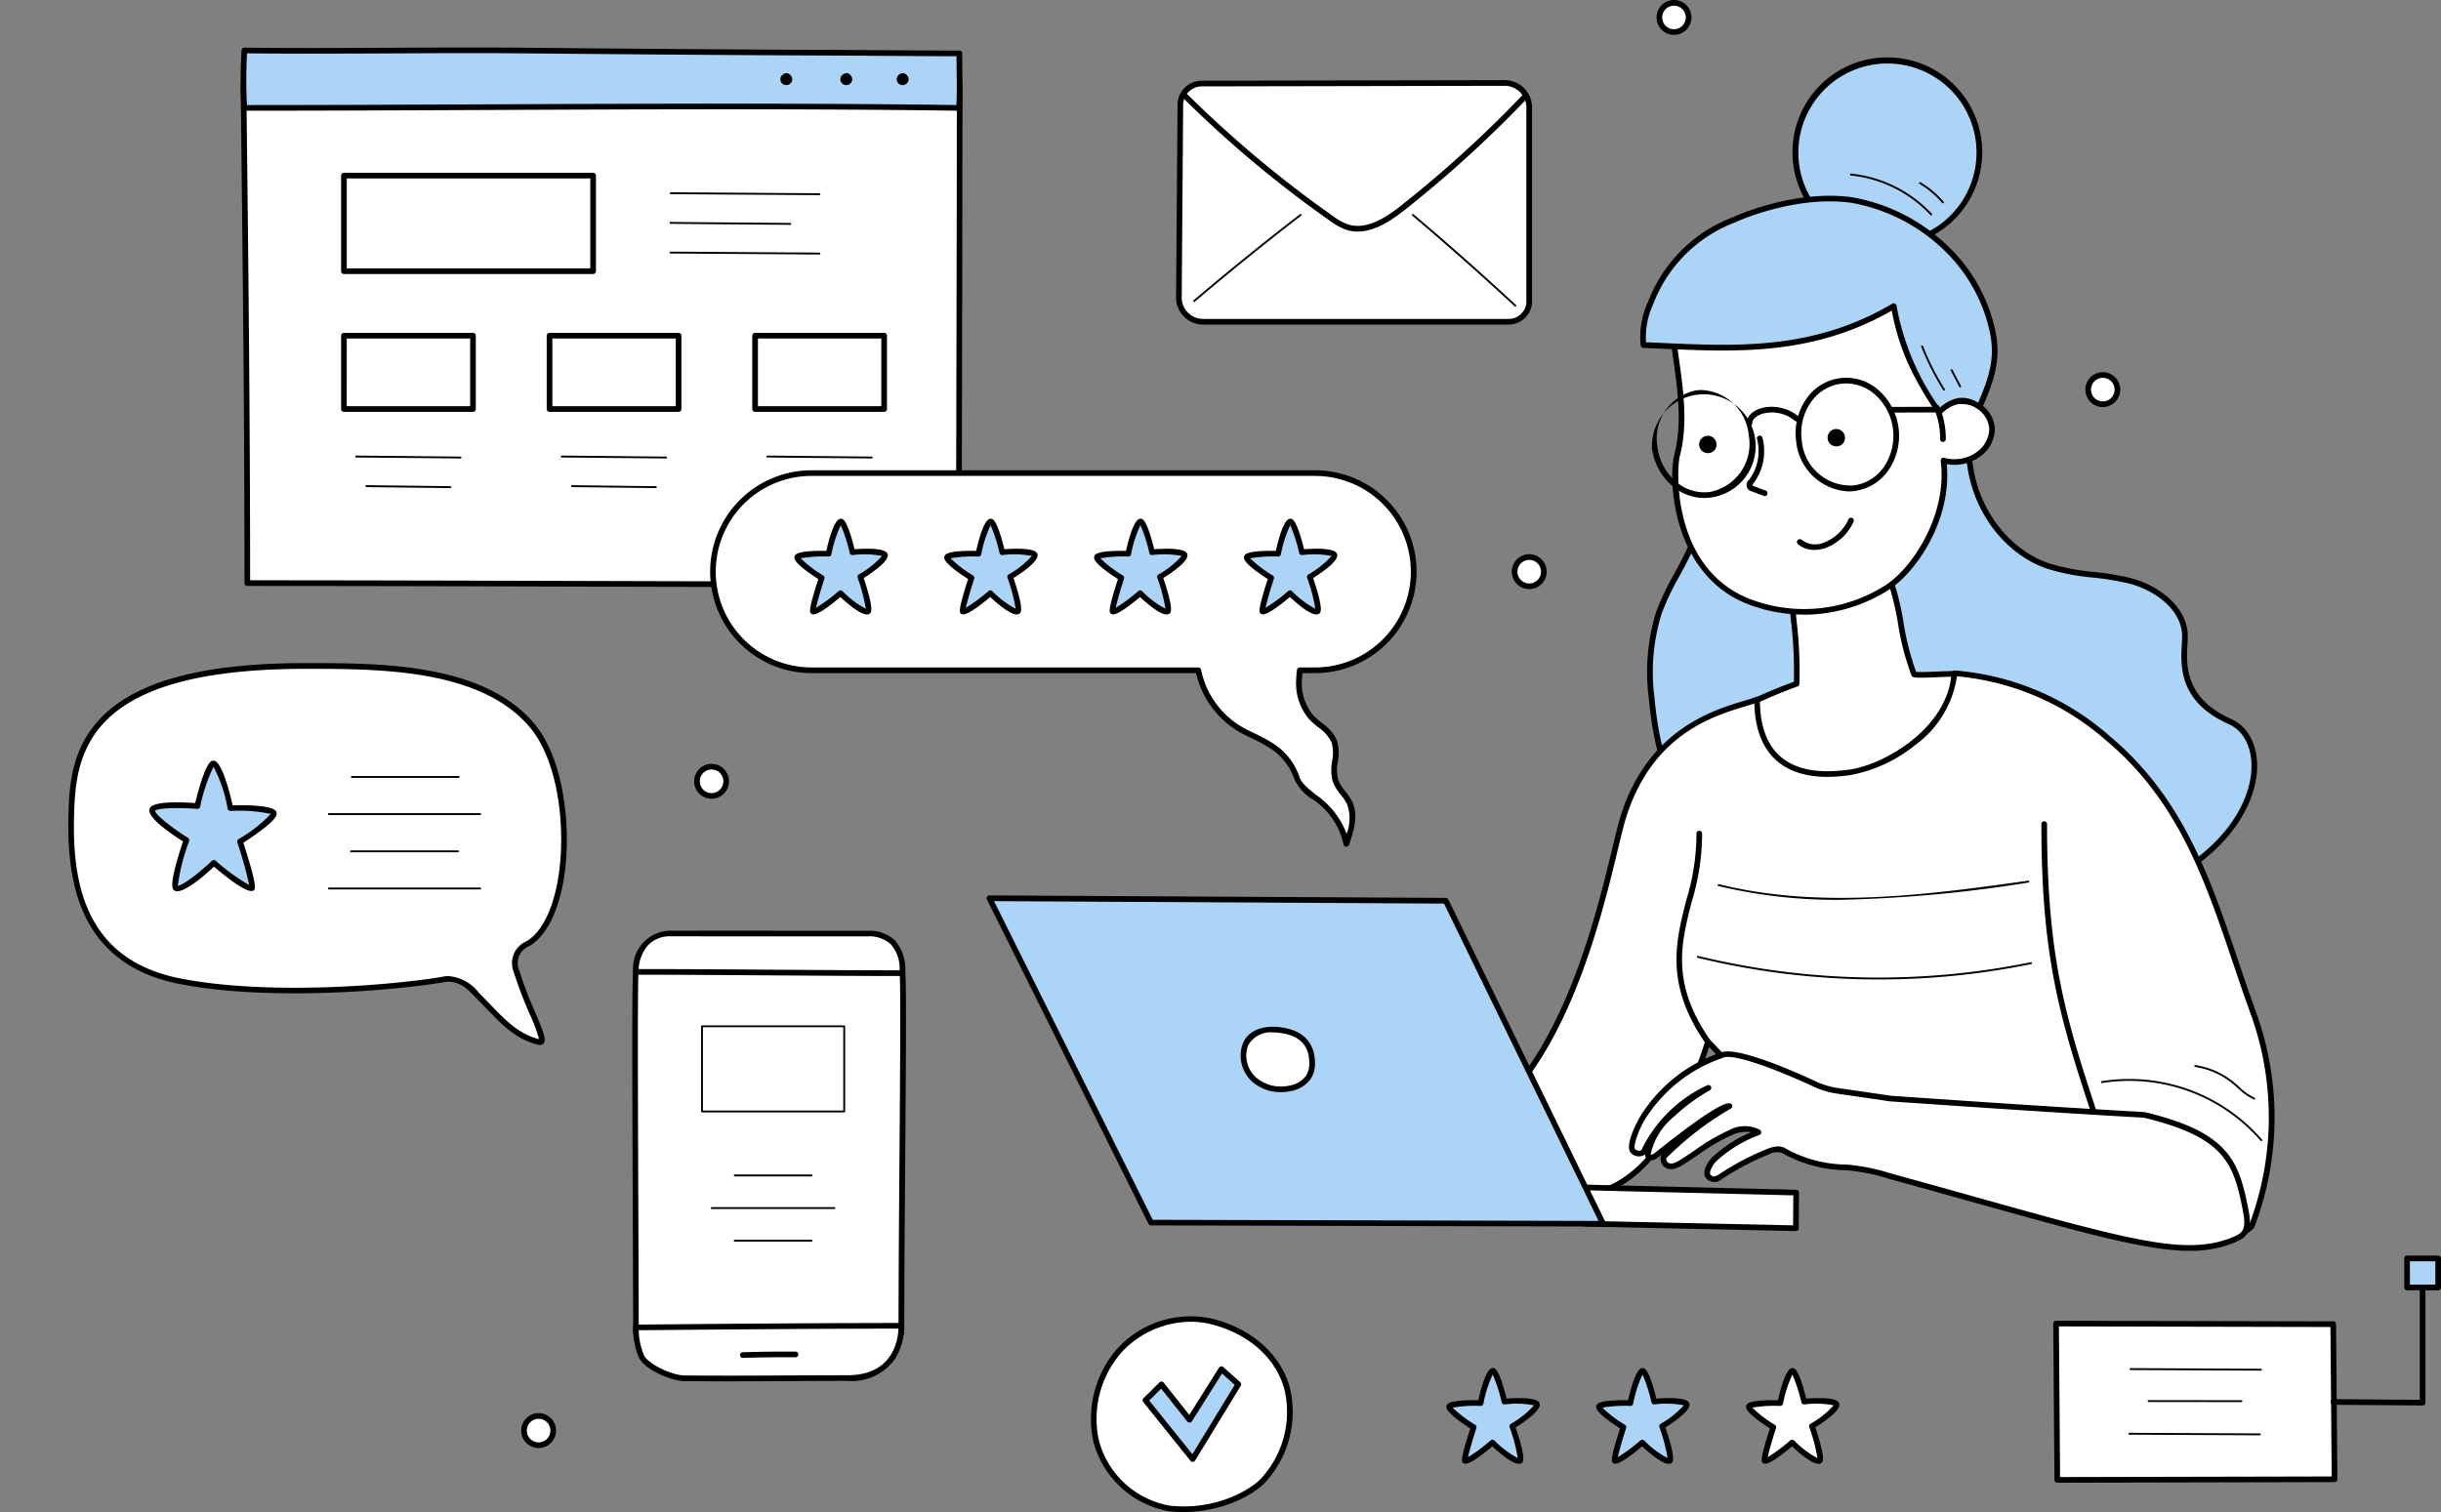 <svg xmlns="http://www.w3.org/2000/svg" xmlns:xlink="http://www.w3.org/1999/xlink" id="Group_756" data-name="Group 756" width="246.38" height="152.664" viewBox="0 0 246.38 152.664"><rect x="0" y="0" width="246.38" height="152.664" fill="#808080" stroke="none"/><defs><clipPath id="clip-path"><rect id="Rectangle_421" data-name="Rectangle 421" width="246.38" height="152.664" fill="none"></rect></clipPath></defs><g id="Group_755" data-name="Group 755" clip-path="url(#clip-path)"><path id="Path_3591" data-name="Path 3591" d="M115.508,210.718c0-8.44-.187-35.911-.006-36.316.269-.6-.355-1.57,7.328-1.905,8.343-.364,19.028-2.816,19.577,2.033.2,1.786-.1,23.775-.1,35.913,0,2.155-3.752,1.865-5.886,2.165a39.993,39.993,0,0,1-4.033.429,39.885,39.885,0,0,1-6.16-.4,51.751,51.751,0,0,1-10.717-1.917" transform="translate(-51.318 -76.274)" fill="#fff"></path><path id="Path_3592" data-name="Path 3592" d="M131.347,213.109a46.287,46.287,0,0,1-5.383-.419q-.627-.074-1.26-.144a45.376,45.376,0,0,1-9.514-1.786.285.285,0,0,1-.195-.27c0-2.525-.017-6.663-.036-11.454-.077-19.573-.066-24.709.055-24.979a1.146,1.146,0,0,0,.051-.159c.206-.753.439-1.605,7.525-1.914,1.889-.083,3.924-.275,5.891-.461,6.956-.657,13.527-1.278,13.982,2.748.125,1.1.063,9.32-.009,18.84-.046,6.057-.093,12.32-.093,17.1,0,1.976-2.588,2.163-4.668,2.313-.531.038-1.033.074-1.463.135a40.327,40.327,0,0,1-4.062.432c-.273.011-.548.015-.821.015m-15.781-2.826a45.794,45.794,0,0,0,9.2,1.7l1.263.144a39.725,39.725,0,0,0,6.115.4,39.631,39.631,0,0,0,4-.427c.451-.063.961-.1,1.5-.139,1.94-.14,4.138-.3,4.138-1.743,0-4.786.047-11.05.093-17.108.069-9.106.133-17.707.013-18.771-.393-3.469-6.692-2.873-13.361-2.243-1.974.187-4.016.379-5.92.463-6.669.291-6.876,1.045-7,1.5a1.794,1.794,0,0,1-.068.212c-.112.823-.057,14.654-.017,24.772.018,4.663.034,8.708.035,11.25m-.03-35.994h0" transform="translate(-51.089 -76.045)"></path><path id="Path_3593" data-name="Path 3593" d="M115.554,173.575c8.565,0,19.032.128,26.9.128-.024-.43.307-4-3.533-4-4.392,0-12.189-.01-19.837-.01-3.593,0-3.6,3.868-3.534,3.881" transform="translate(-51.369 -75.446)" fill="#fff"></path><path id="Path_3594" data-name="Path 3594" d="M142.227,173.759c-3.854,0-8.248-.031-12.9-.062-4.736-.033-9.633-.067-14.005-.067a.292.292,0,0,1-.049,0c-.3-.052-.268-.383-.237-.733a3.8,3.8,0,0,1,3.821-3.714c4.352,0,8.751,0,12.545.006,2.874,0,5.4,0,7.292,0a3.771,3.771,0,0,1,2.781.985,4.429,4.429,0,0,1,1.036,3.149c0,.059,0,.1,0,.133a.285.285,0,0,1-.285.3m-26.632-.7c4.3,0,9.1.034,13.736.066,4.536.032,8.826.061,12.609.063a3.718,3.718,0,0,0-.87-2.61,3.229,3.229,0,0,0-2.377-.818c-1.893,0-4.419,0-7.293,0-3.793,0-8.193-.006-12.544-.006a3,3,0,0,0-2.38.98,4.074,4.074,0,0,0-.881,2.33" transform="translate(-51.137 -75.217)"></path><path id="Path_3595" data-name="Path 3595" d="M115.565,241.181a7.307,7.307,0,0,0,.543,2.887c.485,1.109,3.111,2.244,4.386,2.245,5.995.055,10.419-.021,16.414-.021,4.957,0,5.458-3.876,5.458-5.279-6.068,0-17.828.077-26.8.168" transform="translate(-51.38 -107.155)" fill="#fff"></path><path id="Path_3596" data-name="Path 3596" d="M124.748,246.39c-1.423,0-2.9-.006-4.485-.02-1.348,0-4.1-1.172-4.645-2.417a7.549,7.549,0,0,1-.568-2.979v-.019a.288.288,0,0,1,.283-.289c9.486-.1,21.01-.168,26.8-.168a.285.285,0,0,1,.285.285,6.233,6.233,0,0,1-.916,3.321,5.347,5.347,0,0,1-4.828,2.243c-2.263,0-4.309.011-6.288.021-1.889.01-3.719.02-5.642.02m-9.125-5.155a6.837,6.837,0,0,0,.518,2.49c.411.94,2.883,2.073,4.124,2.074,3.731.034,6.835.017,10.122,0,1.979-.011,4.026-.021,6.291-.021,4.462,0,5.1-3.3,5.166-4.708-5.822,0-16.95.072-26.222.165" transform="translate(-51.151 -106.926)"></path><path id="Path_3597" data-name="Path 3597" d="M134.747,246.336a.286.286,0,0,1-.009-.571c1.77-.057,3.567-.079,5.341-.064a.285.285,0,0,1,0,.571h0c-1.767-.014-3.556.008-5.318.064h-.009" transform="translate(-59.782 -109.237)"></path><path id="Path_3598" data-name="Path 3598" d="M141.662,219.631h-12.42a.1.1,0,0,1,0-.191h12.42a.1.1,0,0,1,0,.191" transform="translate(-57.419 -97.563)"></path><path id="Path_3599" data-name="Path 3599" d="M141.2,225.559h-7.792a.1.1,0,0,1,0-.191H141.2a.1.1,0,0,1,0,.191" transform="translate(-59.271 -100.199)"></path><path id="Path_3600" data-name="Path 3600" d="M141.2,213.7h-7.792a.1.1,0,0,1,0-.19H141.2a.1.1,0,0,1,0,.19" transform="translate(-59.271 -94.928)"></path><path id="Path_3601" data-name="Path 3601" d="M141.854,195.183H127.5a.1.1,0,0,1-.095-.095v-8.6a.1.1,0,0,1,.095-.095h14.355a.1.1,0,0,1,.095.095v8.6a.1.1,0,0,1-.095.095m-14.26-.19h14.165v-8.411H127.594Z" transform="translate(-56.644 -82.87)"></path><path id="Path_3602" data-name="Path 3602" d="M57.876,151.878a2.108,2.108,0,0,1,1.146-2.765c4.65-2.723,4.96-16.644.439-22.025-4.956-5.9-14.918-6.021-22.843-6.021-20.2,0-23.251,7.027-23.618,13.627-.446,7.993.885,16.213,10.859,18.191,8.25,1.636,20.063.888,26.434-.128,2-.483,3.122,1.055,3.845,1.767,1.789,1.763,3.413,3.936,6.061,4.518.986.217-1.309-3.7-2.323-7.164" transform="translate(-5.747 -53.827)" fill="#fff"></path><path id="Path_3603" data-name="Path 3603" d="M60.043,159.108a.635.635,0,0,1-.134-.016c-2.257-.5-3.778-2.084-5.25-3.621-.31-.324-.631-.659-.95-.973-.089-.088-.184-.188-.287-.295-.715-.753-1.7-1.785-3.291-1.4l-.022,0c-6.053.966-18.115,1.8-26.535.127-4.608-.914-7.818-3.269-9.54-7-1.332-2.886-1.824-6.536-1.548-11.486.163-2.933.821-6.663,4.482-9.5,3.822-2.96,10.174-4.4,19.422-4.4,7.561,0,17.916,0,23.061,6.123,3.061,3.642,3.806,10.854,2.952,15.789-.575,3.326-1.806,5.693-3.465,6.665a1.833,1.833,0,0,0-1.016,2.439,40.329,40.329,0,0,0,1.59,4.192c.846,2,1.177,2.825.871,3.193a.427.427,0,0,1-.339.153M50.8,152.151a4.257,4.257,0,0,1,3.034,1.66c.1.1.188.2.273.282.325.32.649.658.962.985,1.388,1.449,2.823,2.946,4.854,3.433a15.734,15.734,0,0,0-.94-2.526,40.874,40.874,0,0,1-1.612-4.254,2.388,2.388,0,0,1,1.276-3.092c1.512-.885,2.646-3.111,3.191-6.269.831-4.809.123-11.814-2.826-15.325-4.974-5.919-15.176-5.919-22.624-5.919-19.905,0-22.966,6.752-23.333,13.357-.405,7.27.437,15.873,10.629,17.895,8.341,1.655,20.306.83,26.323-.128a3.416,3.416,0,0,1,.794-.1" transform="translate(-5.518 -53.598)"></path><path id="Path_3604" data-name="Path 3604" d="M33.882,138.8c-.574-.251-1.665,4.287-1.665,4.287s-4.19-.328-4.54.345c-.374.719,3.435,3.1,3.435,3.1s-1.552,4.57-1.065,4.839c.727.4,3.835-2.55,3.835-2.55s3.3,2.807,3.835,2.55c.278-.132-1.2-4.7-1.2-4.7s3.621-2.292,3.4-2.9c-.2-.561-4.374-.483-4.374-.483s-.91-4.163-1.665-4.494" transform="translate(-12.293 -61.709)" fill="#acd4f7"></path><path id="Path_3605" data-name="Path 3605" d="M29.959,151.463a.561.561,0,0,1-.273-.063c-.188-.1-.681-.377.86-4.967-1.791-1.136-3.741-2.6-3.346-3.356.362-.7,2.918-.634,4.573-.517.329-1.336,1.039-3.931,1.644-4.232a.416.416,0,0,1,.355-.013c.77.336,1.506,3.259,1.779,4.466,2.754-.039,4.238.188,4.414.675.126.347-.118.82-1.717,2-.64.473-1.3.91-1.614,1.113,1.478,4.6,1.226,4.721.982,4.837-.456.218-1.784-.6-3.948-2.424-.959.895-2.789,2.48-3.71,2.48m.056-.554h0c.429,0,1.984-1.128,3.445-2.515a.286.286,0,0,1,.382-.011,19.742,19.742,0,0,0,3.385,2.454,41.4,41.4,0,0,0-1.2-4.3.286.286,0,0,1,.119-.329,14.312,14.312,0,0,0,3.26-2.55,15.283,15.283,0,0,0-4.074-.3.293.293,0,0,1-.284-.224,14.242,14.242,0,0,0-1.426-4.239,17.063,17.063,0,0,0-1.347,4.037.287.287,0,0,1-.3.218c-2.064-.162-3.992-.076-4.258.187.034.37,1.57,1.635,3.326,2.734a.285.285,0,0,1,.119.334,19.938,19.938,0,0,0-1.144,4.506" transform="translate(-12.071 -61.48)"></path><path id="Path_3606" data-name="Path 3606" d="M74.656,141.253H63.826a.1.1,0,0,1,0-.191h10.83a.1.1,0,0,1,0,.191" transform="translate(-28.335 -62.716)"></path><path id="Path_3607" data-name="Path 3607" d="M74.524,154.776H63.694a.1.1,0,0,1,0-.191h10.83a.1.1,0,0,1,0,.191" transform="translate(-28.276 -68.729)"></path><path id="Path_3608" data-name="Path 3608" d="M74.971,148.015H59.659a.1.1,0,0,1,0-.191H74.971a.1.1,0,0,1,0,.191" transform="translate(-26.482 -65.723)"></path><path id="Path_3609" data-name="Path 3609" d="M74.971,161.538H59.659a.1.1,0,0,1,0-.191H74.971a.1.1,0,0,1,0,.191" transform="translate(-26.482 -71.735)"></path><path id="Path_3610" data-name="Path 3610" d="M249.6,17.41v19.9a2.087,2.087,0,0,1-2.093,1.881h-30.87a2.448,2.448,0,0,1-2.393-2.363l.149-19.688a2.188,2.188,0,0,1,2.094-2l30.645-.059A2.485,2.485,0,0,1,249.6,17.41" transform="translate(-95.253 -6.706)" fill="#fff"></path><path id="Path_3611" data-name="Path 3611" d="M247.279,39.251h-30.87A2.743,2.743,0,0,1,213.73,36.6l.15-19.69a2.459,2.459,0,0,1,2.379-2.284l30.645-.059a2.762,2.762,0,0,1,2.754,2.612v19.9a2.369,2.369,0,0,1-2.379,2.167M246.9,15.14l-30.645.059a1.91,1.91,0,0,0-1.808,1.715L214.3,36.6a2.165,2.165,0,0,0,2.108,2.076h30.87a1.8,1.8,0,0,0,1.808-1.6v-19.9A2.2,2.2,0,0,0,246.9,15.14" transform="translate(-95.025 -6.477)"></path><path id="Path_3612" data-name="Path 3612" d="M232.5,30.836a3.754,3.754,0,0,1-1.172-.184,6.58,6.58,0,0,1-1.7-.948,114.991,114.991,0,0,1-14.842-12.443.286.286,0,0,1,.4-.405,114.344,114.344,0,0,0,14.768,12.381,5.92,5.92,0,0,0,1.547.871c1.87.61,3.858-.694,5.381-1.9a119.022,119.022,0,0,0,12.392-11.3.286.286,0,0,1,.414.394,119.642,119.642,0,0,1-12.452,11.358c-1.334,1.055-3.011,2.177-4.74,2.177" transform="translate(-95.459 -7.457)"></path><path id="Path_3613" data-name="Path 3613" d="M216.929,47.775a.1.1,0,0,1-.062-.168c3.507-2.976,7.132-5.91,10.777-8.719a.1.1,0,0,1,.116.151c-3.642,2.808-7.265,5.739-10.77,8.714a.093.093,0,0,1-.062.023" transform="translate(-96.405 -17.281)"></path><path id="Path_3614" data-name="Path 3614" d="M267.02,48.248a.094.094,0,0,1-.065-.026c-3.368-3.129-6.856-6.219-10.369-9.187a.1.1,0,0,1,.123-.146c3.514,2.97,7.005,6.062,10.376,9.193a.1.1,0,0,1,0,.134.092.092,0,0,1-.069.031" transform="translate(-114.064 -17.281)"></path><path id="Path_3615" data-name="Path 3615" d="M348.269,80.909c-.118,5.184,3.054,10.476,7.949,12.183,2.666.929,5.588.8,8.32,1.511s5.516,2.77,5.533,5.593c.012,1.876-1.052,6.129,4.563,8.621,4.632,2.056,3.525,13.177-10.819,17.853-4.395,1.432-1.562-2.172-6.131-2.875a20.693,20.693,0,0,1-11.716-6.584,37.641,37.641,0,0,1-7.031-11.662c-1.976-4.87-3.358-10.251-2.136-15.363s5.728-9.731,11.467-9.277" transform="translate(-149.538 -35.959)" fill="#acd4f7"></path><path id="Path_3616" data-name="Path 3616" d="M361.934,127.062c-.948,0-1.3-.512-1.668-1.249a3.165,3.165,0,0,0-2.859-1.965,20.964,20.964,0,0,1-11.882-6.672,37.688,37.688,0,0,1-7.086-11.748c-2.517-6.2-3.2-11.141-2.149-15.537a13.249,13.249,0,0,1,4.13-6.875,10.224,10.224,0,0,1,7.638-2.621.285.285,0,0,1,.263.291c-.121,5.29,3.142,10.3,7.758,11.907a21.757,21.757,0,0,0,4.557.88,28.076,28.076,0,0,1,3.741.624c2.754.719,5.728,2.862,5.747,5.867,0,.244-.014.527-.031.826-.115,2.033-.307,5.436,4.425,7.536,1.727.767,2.724,2.735,2.6,5.137-.213,4.159-3.863,10.124-13.447,13.249a5.83,5.83,0,0,1-1.736.349M347.259,80.936c-5.36,0-9.332,4.568-10.413,9.089-1.021,4.274-.347,9.1,2.123,15.19a37.125,37.125,0,0,0,6.975,11.573,20.393,20.393,0,0,0,11.551,6.5,3.722,3.722,0,0,1,3.282,2.273c.417.83.647,1.287,2.717.612,9.308-3.035,12.85-8.757,13.054-12.735.111-2.16-.756-3.917-2.262-4.585-5.092-2.26-4.886-5.909-4.763-8.09.017-.3.032-.564.031-.79-.017-2.7-2.77-4.653-5.32-5.318a27.68,27.68,0,0,0-3.664-.609,22.163,22.163,0,0,1-4.677-.909c-4.764-1.661-8.154-6.756-8.144-12.185-.163-.009-.327-.013-.488-.013" transform="translate(-149.304 -35.73)"></path><path id="Path_3617" data-name="Path 3617" d="M304.025,59.615c1.511,7.366,2.971,15.293-.046,22.18-.98,2.239-2.406,4.277-3.211,6.584A20.531,20.531,0,0,0,300.043,97c.495,5.469,2.137,11.08,5.983,15s10.28,5.628,15.025,2.863c4.163-2.426,6.064-7.639,5.8-12.451s-2.315-9.327-4.481-13.631a169.518,169.518,0,0,0-18.346-29.162" transform="translate(-133.337 -26.505)" fill="#acd4f7"></path><path id="Path_3618" data-name="Path 3618" d="M315.584,116.26a14.248,14.248,0,0,1-9.988-4.293c-3.428-3.495-5.468-8.6-6.063-15.173a20.519,20.519,0,0,1,.74-8.738,26.781,26.781,0,0,1,1.839-3.879c.479-.883.974-1.8,1.38-2.725,2.86-6.531,1.7-13.831.027-22.009a.286.286,0,0,1,.5-.234A170.142,170.142,0,0,1,322.4,88.42c2.135,4.242,4.242,8.8,4.512,13.744.3,5.446-2.037,10.436-5.943,12.713a10.655,10.655,0,0,1-5.385,1.382M304.318,60.508c1.56,7.8,2.485,14.807-.3,21.173-.416.951-.917,1.875-1.4,2.769a26.4,26.4,0,0,0-1.8,3.8,19.986,19.986,0,0,0-.71,8.5c.583,6.439,2.569,11.427,5.9,14.825,4.046,4.124,10.356,5.335,14.677,2.816,3.723-2.17,5.946-6.954,5.661-12.189-.263-4.836-2.343-9.33-4.452-13.518a170.849,170.849,0,0,0-17.572-28.169" transform="translate(-133.11 -26.276)"></path><path id="Path_3619" data-name="Path 3619" d="M320.1,115.24a78.558,78.558,0,0,0-.507-9.062,17.557,17.557,0,0,1,5.046-1.628,2.948,2.948,0,0,1,2.278.3c.379.3,2.175-1.287,2.361-.85,1.279,3,1.387,7.27,2.666,10.268.1.23,4.577-.185,4.676.047.417.976.068,9.1-.243,9.309-16.388,10.9-24.282-4.688-24.282-4.688a50.294,50.294,0,0,1,8.005-3.7" transform="translate(-138.756 -46.204)" fill="#fff"></path><path id="Path_3620" data-name="Path 3620" d="M325.114,127.549a13.586,13.586,0,0,1-3.477-.447c-6.664-1.756-10-8.2-10.029-8.267a.285.285,0,0,1,.106-.372,50.817,50.817,0,0,1,7.876-3.652,42.913,42.913,0,0,0-.278-6.033c-.089-.9-.181-1.821-.234-2.813a.285.285,0,0,1,.157-.27,17.754,17.754,0,0,1,5.128-1.655,3.251,3.251,0,0,1,2.469.333,4.079,4.079,0,0,0,.945-.464c.628-.368,1-.572,1.287-.477a.4.4,0,0,1,.247.227,26.189,26.189,0,0,1,1.351,5.192,26.7,26.7,0,0,0,1.267,4.96c.329.037,1.346,0,2.108-.035,2.351-.094,2.5-.067,2.617.2a25.079,25.079,0,0,1,.173,5.065c-.148,4.345-.409,4.519-.521,4.594-3.921,2.607-7.67,3.917-11.189,3.917m-12.868-8.737c.659,1.156,3.84,6.24,9.542,7.739,4.307,1.132,9.064,0,14.141-3.357a44.743,44.743,0,0,0,.232-8.884c-.343-.036-1.349.005-2.1.036-2.344.094-2.5.066-2.608-.2a26.209,26.209,0,0,1-1.351-5.192A26.67,26.67,0,0,0,328.83,104a5.706,5.706,0,0,0-.768.4c-.679.4-1.215.712-1.555.444a2.735,2.735,0,0,0-2.056-.242,17.186,17.186,0,0,0-4.8,1.519c.053.9.136,1.729.222,2.6a43.043,43.043,0,0,1,.275,6.3.286.286,0,0,1-.186.258,53.14,53.14,0,0,0-7.722,3.533m7.622-3.8h0Z" transform="translate(-138.528 -45.975)"></path><path id="Path_3621" data-name="Path 3621" d="M304.251,56.892c.482,3.636,1.217,7.451.276,11.071-.513,1.974-.464,12.012,7.59,14.87a15.623,15.623,0,0,0,13.463-1.456c2.962-1.8,6.558-7.378,5.843-12.919,2.452.68,4.875-.973,4.9-3.177a3.032,3.032,0,0,0-2.865-2.79,2.72,2.72,0,0,0-2.154.733,33.612,33.612,0,0,1-.909-8.235c-2.786-3.069-7.252-4.636-11.719-5.306a16.554,16.554,0,0,0-4.492-.171c-4.288.535-10.43,3.645-9.936,7.379" transform="translate(-135.258 -21.975)" fill="#fff"></path><path id="Path_3622" data-name="Path 3622" d="M317.107,83.8a15.854,15.854,0,0,1-5.315-.927c-8.048-2.856-8.4-12.8-7.769-15.211.811-3.126.348-6.432-.1-9.628-.062-.447-.125-.891-.183-1.334a4.12,4.12,0,0,1,.971-3.1c1.913-2.479,6.174-4.219,9.212-4.6a17.032,17.032,0,0,1,4.57.172c3.691.553,8.749,1.938,11.888,5.4a.285.285,0,0,1,.074.2,32.991,32.991,0,0,0,.805,7.741,2.884,2.884,0,0,1,1.958-.529,2.939,2.939,0,0,1,2.128.894,3.174,3.174,0,0,1,1.036,2.185,3.524,3.524,0,0,1-1.467,2.762,4.38,4.38,0,0,1-3.392.779c.529,5.648-3.106,11.026-6.023,12.8a16.121,16.121,0,0,1-8.393,2.408m-12.8-27.175c.058.441.121.884.183,1.33.456,3.252.927,6.615.087,9.851-.353,1.358-.8,11.617,7.408,14.529a15.25,15.25,0,0,0,13.22-1.431c2.782-1.687,6.415-7.159,5.708-12.638a.286.286,0,0,1,.36-.312,3.825,3.825,0,0,0,3.3-.594,2.955,2.955,0,0,0,1.239-2.313,2.593,2.593,0,0,0-.861-1.767,2.374,2.374,0,0,0-1.7-.734,2.454,2.454,0,0,0-2,.675.286.286,0,0,1-.452-.163,33.855,33.855,0,0,1-.917-8.19c-3.032-3.273-7.906-4.6-11.475-5.132a16.5,16.5,0,0,0-4.414-.17c-2.923.365-7.012,2.025-8.831,4.382a3.57,3.57,0,0,0-.857,2.677" transform="translate(-135.029 -21.747)"></path><path id="Path_3623" data-name="Path 3623" d="M331.672,80.146a5.583,5.583,0,0,1-5.294-5.068,6.013,6.013,0,0,1,.985-4.211,4.879,4.879,0,0,1,7.33-.946,6.168,6.168,0,0,1,1.037,8.034,4.949,4.949,0,0,1-3.448,2.152,4.817,4.817,0,0,1-.61.039m-.245-10.9a4.253,4.253,0,0,0-.543.035,4.382,4.382,0,0,0-3.051,1.911,5.447,5.447,0,0,0-.888,3.813,4.933,4.933,0,0,0,5.265,4.535,4.383,4.383,0,0,0,3.051-1.911,5.6,5.6,0,0,0-.939-7.275,4.437,4.437,0,0,0-2.895-1.108" transform="translate(-145.085 -30.533)"></path><path id="Path_3624" data-name="Path 3624" d="M305.454,81.349A5,5,0,0,1,302.19,80.1a6.017,6.017,0,0,1-2.022-3.823,5.236,5.236,0,1,1,5.9,5.028,4.825,4.825,0,0,1-.618.04m-.243-10.9a4.193,4.193,0,0,0-.538.034,4.934,4.934,0,0,0-3.94,5.724,5.451,5.451,0,0,0,1.828,3.462A4.382,4.382,0,0,0,306,80.742a4.933,4.933,0,0,0,3.94-5.723,5.013,5.013,0,0,0-4.727-4.57" transform="translate(-133.432 -31.068)"></path><path id="Path_3625" data-name="Path 3625" d="M344.475,17.606A9.264,9.264,0,1,0,338.3,29.163a9.264,9.264,0,0,0,6.171-11.557" transform="translate(-145.094 -4.905)" fill="#acd4f7"></path><path id="Path_3626" data-name="Path 3626" d="M335.372,29.623a9.578,9.578,0,1,1,2.789-.417,9.5,9.5,0,0,1-2.789.417m.024-18.536a8.992,8.992,0,1,0,4.217,1.062,9.008,9.008,0,0,0-4.217-1.062" transform="translate(-144.867 -4.675)"></path><path id="Path_3627" data-name="Path 3627" d="M328.471,57.678c-2.357-3.65-3.8-6.278-4.576-10.719-8.69,5.135-16.943,4.253-25.267,3.929a8.062,8.062,0,0,1,.706-4.209,14.48,14.48,0,0,1,8.26-8.368,23.774,23.774,0,0,1,12.072-2.06,18.382,18.382,0,0,1,9.7,5.054,16.282,16.282,0,0,1,4.525,8.331c.539,2.713-.125,4.714-1.34,7.477a3.137,3.137,0,0,0-2.118-.589,3.887,3.887,0,0,0-1.961,1.153" transform="translate(-132.748 -16.051)" fill="#acd4f7"></path><path id="Path_3628" data-name="Path 3628" d="M328.242,57.733l-.037,0a.287.287,0,0,1-.2-.128c-2.124-3.29-3.705-5.987-4.544-10.422-7.9,4.525-15.547,4.184-22.947,3.853q-1.061-.047-2.123-.091a.286.286,0,0,1-.272-.25,8.358,8.358,0,0,1,.728-4.359,14.749,14.749,0,0,1,8.406-8.514c3.152-1.406,8.021-2.69,12.229-2.082a18.51,18.51,0,0,1,9.851,5.127,16.474,16.474,0,0,1,4.611,8.485c.578,2.909-.236,5.094-1.359,7.648a.285.285,0,0,1-.4.136l-.086-.046a2.743,2.743,0,0,0-1.843-.513,3.65,3.65,0,0,0-1.823,1.084.287.287,0,0,1-.192.074m-4.576-11.29a.289.289,0,0,1,.119.026.285.285,0,0,1,.162.211A25.5,25.5,0,0,0,328.3,57.012a3.773,3.773,0,0,1,1.849-1,2.99,2.99,0,0,1,2.034.471c1.2-2.78,1.682-4.585,1.2-7.024a16.106,16.106,0,0,0-4.438-8.177A17.961,17.961,0,0,0,319.4,36.3c-4.087-.591-8.835.665-11.915,2.038a14.243,14.243,0,0,0-8.115,8.222,7.91,7.91,0,0,0-.71,3.818q.94.038,1.879.081c7.427.332,15.107.674,22.985-3.98a.281.281,0,0,1,.145-.04" transform="translate(-132.52 -15.821)"></path><path id="Path_3629" data-name="Path 3629" d="M328.338,97.365a2.534,2.534,0,0,1-1.646-.569.286.286,0,1,1,.365-.439,2.307,2.307,0,0,0,2.4.2,4.5,4.5,0,0,0,2.318-2.277.285.285,0,1,1,.517.242,5.072,5.072,0,0,1-2.616,2.562,3.487,3.487,0,0,1-1.337.282" transform="translate(-145.203 -41.843)"></path><path id="Path_3630" data-name="Path 3630" d="M333.891,78.873a.877.877,0,1,0-.762.936.854.854,0,0,0,.762-.936" transform="translate(-147.673 -34.747)"></path><path id="Path_3631" data-name="Path 3631" d="M310.547,80.1a.877.877,0,1,0-.762.936.854.854,0,0,0,.762-.936" transform="translate(-137.295 -35.293)"></path><path id="Path_3632" data-name="Path 3632" d="M319.242,85.247a.281.281,0,0,1-.1-.019l-1.183-.449a.66.66,0,0,1-.3-1.164,4.835,4.835,0,0,0,.8-4.164A.286.286,0,0,1,319,79.3a5.409,5.409,0,0,1-.889,4.659.609.609,0,0,0-.124.212,1.738,1.738,0,0,0,.173.077l1.183.449a.286.286,0,0,1-.1.553" transform="translate(-141.124 -35.163)"></path><path id="Path_3633" data-name="Path 3633" d="M317.7,75.91a.285.285,0,0,1-.285-.28c-.013-.8.766-1.357,1.546-1.556a4.186,4.186,0,0,1,3.689.85.285.285,0,1,1-.375.43,3.6,3.6,0,0,0-3.173-.726c-.56.143-1.124.529-1.116.992a.285.285,0,0,1-.28.29Z" transform="translate(-141.124 -32.878)"></path><path id="Path_3634" data-name="Path 3634" d="M343.738,74.532a.285.285,0,0,1,0-.571l4.29-.013a.291.291,0,0,1,.286.285.285.285,0,0,1-.284.286l-4.29.013Z" transform="translate(-152.7 -32.877)"></path><path id="Path_3635" data-name="Path 3635" d="M352.365,77.326h0a.286.286,0,0,1-.283-.288,7.752,7.752,0,0,0-.609-3.081.285.285,0,1,1,.525-.223,8.328,8.328,0,0,1,.654,3.309.286.286,0,0,1-.285.283" transform="translate(-156.255 -32.705)"></path><path id="Path_3636" data-name="Path 3636" d="M340.318,156.982c-3.793-10.368-5.887-20.6-14.835-28.067a26.68,26.68,0,0,0-15.445-6.512c-.365,5.779-7.08,9.587-10.677,10.017-1.958.234-9.232,1.2-9.232-7.374-2.373.945-10.272,1.916-13.438,11.646-1.295,3.98-3.615,19.212-11.263,28.04-1.807,2.085-3.476-11.789-6.075-10.866-2.55.906-5.488,2.424-5.679,5.124-.149,2.1,1.584,3.937,3.522,4.77,4.164,1.789,5.724,10.459,10.212,11.091,4.666.658,12.117,2.378,17.757-15.255,2.883,2.883,4.743,5.978,7.975,7.721,9.318,5.024,40.323,10.664,45.374,11.561a1.87,1.87,0,0,0,1.539-.661,30.743,30.743,0,0,0,.265-21.235" transform="translate(-112.779 -54.421)" fill="#fff"></path><path id="Path_3637" data-name="Path 3637" d="M338.4,178.944a1.01,1.01,0,0,1-.17-.013c-5.964-1.059-36.188-6.591-45.46-11.59a20.184,20.184,0,0,1-5.511-4.989c-.7-.805-1.414-1.634-2.2-2.448-2.4,7.331-5.318,11.919-8.912,14.02-3.14,1.836-6.133,1.4-8.539,1.049l-.473-.068c-2.538-.358-4.167-3.11-5.742-5.771-1.323-2.235-2.691-4.546-4.542-5.341-1.958-.841-3.859-2.729-3.695-5.052.161-2.269,2.081-4.027,5.868-5.372a1.02,1.02,0,0,1,.824.057c1.193.6,2.109,3.531,3,6.368.6,1.908,1.412,4.522,1.957,4.636.056.012.128-.056.178-.113,6.092-7.032,8.817-18.318,10.281-24.381.373-1.544.667-2.764.926-3.56,2.773-8.521,9.238-10.474,12.345-11.413.5-.152.94-.284,1.258-.41a.285.285,0,0,1,.391.265c0,2.6.687,4.527,2.041,5.728,2.172,1.927,5.538,1.523,6.806,1.371l.066-.008c3.45-.412,10.07-4.124,10.426-9.752a.285.285,0,0,1,.1-.2.28.28,0,0,1,.207-.071,26.807,26.807,0,0,1,15.61,6.578c7.444,6.213,10.163,14.259,13.041,22.778.6,1.769,1.216,3.6,1.879,5.41a31.155,31.155,0,0,1-.271,21.446,2.1,2.1,0,0,1-1.681.843m-53.47-19.862a.283.283,0,0,1,.2.084c.935.935,1.761,1.889,2.559,2.812a19.758,19.758,0,0,0,5.35,4.86c9.2,4.957,39.339,10.475,45.289,11.531a1.687,1.687,0,0,0,1.227-.492,30.723,30.723,0,0,0,.26-21.025h0c-.665-1.818-1.284-3.651-1.883-5.423-2.852-8.44-5.546-16.412-12.866-22.522a26.313,26.313,0,0,0-15-6.427,10.448,10.448,0,0,1-4.211,6.934,14.65,14.65,0,0,1-6.694,3.062l-.066.008c-1.337.161-4.889.587-7.253-1.511-1.409-1.25-2.157-3.182-2.227-5.749-.269.091-.579.184-.919.287-3.246.98-9.287,2.805-11.968,11.043-.253.775-.545,1.986-.915,3.518-1.476,6.11-4.222,17.483-10.4,24.62a.732.732,0,0,1-.726.3c-.833-.173-1.42-1.932-2.386-5.025-.771-2.468-1.73-5.54-2.705-6.027a.456.456,0,0,0-.378-.03c-3.551,1.262-5.347,2.856-5.49,4.875s1.636,3.75,3.35,4.487c2.021.868,3.438,3.261,4.808,5.575,1.577,2.662,3.065,5.177,5.331,5.5l.476.069c4.615.672,11.591,1.688,16.969-15.128a.288.288,0,0,1,.2-.19.308.308,0,0,1,.067-.008" transform="translate(-112.551 -54.192)"></path><path id="Path_3638" data-name="Path 3638" d="M286.329,219.479l21.19.454.027-3.6-23.584-.576Z" transform="translate(-126.25 -95.926)" fill="#fff"></path><path id="Path_3639" data-name="Path 3639" d="M307.29,219.99h-.006l-21.19-.454a.287.287,0,0,1-.235-.132l-2.368-3.721a.285.285,0,0,1,.248-.439l23.584.576a.285.285,0,0,1,.278.288l-.027,3.6a.285.285,0,0,1-.286.283m-21.031-1.022,20.747.445.023-3.029-22.769-.556Z" transform="translate(-126.021 -95.698)"></path><path id="Path_3640" data-name="Path 3640" d="M348.26,197.761c-8.51-.474-17.073-1.061-25.635-1.65-.766-.126-4.575-.671-5.516-.809a8.44,8.44,0,0,1-2.288-.748c-2.547-1.175-8.011-3.483-9.23-2.8a15.061,15.061,0,0,0-7.345,5.422c-1.117,1.441-2.033,3.828-1.571,4.239a.814.814,0,0,0,1.064.1,13.442,13.442,0,0,1,6.534-6.477,19,19,0,0,0-3.669,2.7,7.171,7.171,0,0,0-2.409,3.852.509.509,0,0,0,.03.351c.153.252.542.106.774-.076.455-.356,6.309-5.111,7.4-4.985-1.455.549-6.641,4.758-6.662,5.206a.9.9,0,0,0,.166.606.85.85,0,0,0,.8.253,2.309,2.309,0,0,0,.8-.349,38.908,38.908,0,0,1,5.015-3.044,2.991,2.991,0,0,1,2.809-.034,13.6,13.6,0,0,0-4.388,2.664,2.594,2.594,0,0,0-.505.644c-.2.356-.423.871-.147,1.165.452.48.833.239,1.22.012a26.527,26.527,0,0,1,4.8-2.528,1.791,1.791,0,0,1,1.6-.086,12.85,12.85,0,0,0,6.373,1.68,20.706,20.706,0,0,1,4.4.9c22.565,6.218,29.306,8.7,34.772,6.349,1.07-.46,1.431-1.022,1.075-2.859-.952-4.906-1.884-7.694-10.266-9.694" transform="translate(-131.848 -85.199)" fill="#fff"></path><path id="Path_3641" data-name="Path 3641" d="M352.645,211.263c-4.319,0-10.475-1.721-22.055-4.96-2.44-.682-5.206-1.456-8.213-2.284a20.726,20.726,0,0,0-4.344-.89,13.43,13.43,0,0,1-6.512-1.725,1.584,1.584,0,0,0-1.336.111,26.081,26.081,0,0,0-4.745,2.5l-.041.024a1.092,1.092,0,0,1-1.545-.079c-.459-.489-.034-1.25.106-1.5a2.866,2.866,0,0,1,.561-.715,13.593,13.593,0,0,1,3.845-2.463,3.491,3.491,0,0,0-1.963.308,19.352,19.352,0,0,0-3.324,1.944c-.535.363-1.089.739-1.653,1.081a2.565,2.565,0,0,1-.9.387,1.125,1.125,0,0,1-1.068-.355,1.164,1.164,0,0,1-.228-.8.758.758,0,0,1,.192-.358l-.272.217-.2.159a1.115,1.115,0,0,1-.813.261.55.55,0,0,1-.381-.261.63.63,0,0,1-.088-.333,1.1,1.1,0,0,1-1.407-.126c-.743-.659.59-3.409,1.534-4.627a15.2,15.2,0,0,1,7.463-5.513c1.454-.734,7.089,1.715,9.457,2.808a8.254,8.254,0,0,0,2.209.724l1.287.187c1.538.222,3.64.526,4.22.621,8.359.574,17,1.168,25.618,1.648a.259.259,0,0,1,.051.007c8.553,2.042,9.516,4.951,10.48,9.918.359,1.846.057,2.618-1.242,3.176a11.467,11.467,0,0,1-4.693.908m-41.551-10.542a1.332,1.332,0,0,1,.735.2,12.86,12.86,0,0,0,6.234,1.635,21.161,21.161,0,0,1,4.465.91c3.008.829,5.774,1.6,8.215,2.285,16.25,4.544,21.724,6.075,26.369,4.077.879-.378,1.255-.751.907-2.542-.945-4.868-1.822-7.5-10.027-9.465-8.615-.48-17.257-1.074-25.614-1.648l-.027,0c-.555-.092-2.762-.411-4.223-.622l-1.288-.187a8.825,8.825,0,0,1-2.366-.771c-3.817-1.762-8.071-3.314-8.97-2.811a.293.293,0,0,1-.059.025,14.828,14.828,0,0,0-7.2,5.323c-1.176,1.517-1.813,3.567-1.6,3.854a.564.564,0,0,0,.643.121,13.8,13.8,0,0,1,6.643-6.55.285.285,0,0,1,.259.508,18.729,18.729,0,0,0-3.613,2.66,6.727,6.727,0,0,0-2.323,3.691c-.019.116-.012.148-.007.157a.647.647,0,0,0,.354-.154l.2-.156c6.289-5.018,7.139-4.921,7.417-4.888a.285.285,0,0,1,.068.55,31.573,31.573,0,0,0-6.479,4.991.589.589,0,0,0,.1.374.582.582,0,0,0,.53.151,2.069,2.069,0,0,0,.7-.312c.551-.335,1.1-.706,1.628-1.065a19.8,19.8,0,0,1,3.425-2,3.275,3.275,0,0,1,3.082,0,.286.286,0,0,1-.062.5,13.226,13.226,0,0,0-4.3,2.606,2.309,2.309,0,0,0-.449.573c-.229.411-.3.713-.188.831.274.292.445.209.84-.023l.028-.016a26.58,26.58,0,0,1,4.835-2.547,3.132,3.132,0,0,1,1.12-.264" transform="translate(-131.622 -84.977)"></path><path id="Path_3642" data-name="Path 3642" d="M179.812,163.288l46.064.252,15.877,32.61-45.631-.115Z" transform="translate(-79.945 -72.598)" fill="#acd4f7"></path><path id="Path_3643" data-name="Path 3643" d="M241.524,196.206h0l-45.631-.115a.285.285,0,0,1-.255-.158l-16.309-32.747a.285.285,0,0,1,.255-.413h0l46.064.252a.286.286,0,0,1,.255.161L241.78,195.8a.285.285,0,0,1-.257.41m-45.454-.685,45,.113-15.6-32.038-45.422-.248Z" transform="translate(-79.716 -72.37)"></path><path id="Path_3644" data-name="Path 3644" d="M229.467,187.191a3.056,3.056,0,0,0-3.269,1.422,3.244,3.244,0,0,0,.846,3.592,4.173,4.173,0,0,0,3.687.883,2.86,2.86,0,0,0,1.777-1.079,2.521,2.521,0,0,0,.4-1.4c.011-1.617-.726-3.151-3.438-3.417" transform="translate(-100.463 -83.214)" fill="#fff"></path><path id="Path_3645" data-name="Path 3645" d="M229.522,193.252a4.307,4.307,0,0,1-2.9-1.066,3.531,3.531,0,0,1-.915-3.918c.517-1.164,1.847-1.759,3.558-1.591,3.073.3,3.706,2.18,3.7,3.7a2.8,2.8,0,0,1-.447,1.558,3.151,3.151,0,0,1-1.951,1.2,4.724,4.724,0,0,1-1.044.116m-.775-6.029a2.6,2.6,0,0,0-2.516,1.276,2.948,2.948,0,0,0,.778,3.265,3.876,3.876,0,0,0,3.432.814,2.577,2.577,0,0,0,1.6-.96,2.264,2.264,0,0,0,.347-1.242c.013-1.9-1.027-2.92-3.18-3.131-.11-.011-.272-.022-.464-.022" transform="translate(-100.236 -82.984)"></path><path id="Path_3646" data-name="Path 3646" d="M376.276,178.931a.285.285,0,0,1-.271-.2c-3.2-9.705-5.018-15.844-5.018-29.151a.285.285,0,1,1,.571,0c0,13.219,1.8,19.322,4.989,28.972a.285.285,0,0,1-.182.36.279.279,0,0,1-.089.014" transform="translate(-164.942 -66.378)"></path><path id="Path_3647" data-name="Path 3647" d="M307.844,172.6a.285.285,0,0,1-.235-.123c-4.13-5.941-3.012-10.293-1.932-14.5a22.993,22.993,0,0,0,1.013-6.67.285.285,0,1,1,.57-.021,23.434,23.434,0,0,1-1.03,6.833c-1.1,4.273-2.133,8.308,1.848,14.034a.285.285,0,0,1-.234.449" transform="translate(-135.46 -67.139)"></path><path id="Path_3648" data-name="Path 3648" d="M344.377,35.778a.094.094,0,0,1-.07-.031,12.812,12.812,0,0,0-8.059-4,.1.1,0,0,1,.018-.189,13,13,0,0,1,8.181,4.057.1.1,0,0,1-.006.134.093.093,0,0,1-.064.026" transform="translate(-149.458 -14.032)"></path><path id="Path_3649" data-name="Path 3649" d="M351.19,35.265a.1.1,0,0,1-.073-.033,9.18,9.18,0,0,0-2.244-1.908.1.1,0,1,1,.1-.163,9.411,9.411,0,0,1,2.292,1.947.1.1,0,0,1-.011.134.092.092,0,0,1-.062.023" transform="translate(-155.089 -14.738)"></path><path id="Path_3650" data-name="Path 3650" d="M351.443,67.349a.1.1,0,0,1-.081-.044,26.634,26.634,0,0,1-2.215-4.383.095.095,0,0,1,.177-.07,26.444,26.444,0,0,0,2.2,4.351.1.1,0,0,1-.03.132.1.1,0,0,1-.051.014" transform="translate(-155.228 -27.917)"></path><path id="Path_3651" data-name="Path 3651" d="M355.452,68.94a.1.1,0,0,1-.084-.051l-.873-1.66a.1.1,0,0,1,.168-.089l.873,1.66a.1.1,0,0,1-.04.128.092.092,0,0,1-.044.011" transform="translate(-157.604 -29.828)"></path><path id="Path_3652" data-name="Path 3652" d="M324.616,162.029a51.075,51.075,0,0,1-12.433-1.4.1.1,0,0,1,.047-.185c10.312,2.585,21.437,1.027,31.252-.347a.1.1,0,0,1,.108.081.1.1,0,0,1-.081.108,136.82,136.82,0,0,1-18.893,1.74" transform="translate(-138.766 -71.181)"></path><path id="Path_3653" data-name="Path 3653" d="M326.754,176.152a76.96,76.96,0,0,1-18.241-2.183.1.1,0,1,1,.046-.185,77.04,77.04,0,0,0,33.518.636.1.1,0,1,1,.038.187,76.737,76.737,0,0,1-15.361,1.545" transform="translate(-137.133 -77.263)"></path><path id="Path_3654" data-name="Path 3654" d="M397.978,202.408a.092.092,0,0,1-.072-.034,17.533,17.533,0,0,0-16.025-5.827.1.1,0,0,1-.032-.188,17.724,17.724,0,0,1,16.2,5.892.1.1,0,0,1-.011.134.093.093,0,0,1-.062.023" transform="translate(-169.736 -87.197)"></path><path id="Path_3655" data-name="Path 3655" d="M404.818,197.1a.1.1,0,0,1-.036-.007,5.766,5.766,0,0,1-1.624-1.145c-.172-.153-.349-.312-.528-.459a7.833,7.833,0,0,0-3.815-1.688.1.1,0,0,1,.028-.188,8.015,8.015,0,0,1,3.907,1.73c.182.149.361.309.534.464a5.628,5.628,0,0,0,1.568,1.11.1.1,0,0,1-.036.183" transform="translate(-177.278 -86.081)"></path><path id="Path_3656" data-name="Path 3656" d="M373.776,256.389l-.12-15.781,27.975.061.133,15.66Z" transform="translate(-166.128 -106.975)" fill="#fff"></path><path id="Path_3657" data-name="Path 3657" d="M373.548,256.446a.285.285,0,0,1-.285-.283l-.12-15.781a.284.284,0,0,1,.285-.288h0l27.975.061a.286.286,0,0,1,.285.283l.133,15.659a.285.285,0,0,1-.285.288l-27.988.061Zm.167-15.781.116,15.209,27.417-.059-.128-15.09Z" transform="translate(-165.9 -106.746)"></path><path id="Path_3658" data-name="Path 3658" d="M400.1,260.718h0l-13.185-.064a.095.095,0,1,1,0-.19h0l13.185.063a.1.1,0,0,1,0,.19" transform="translate(-171.98 -115.803)"></path><path id="Path_3659" data-name="Path 3659" d="M400.3,248.963h0l-13.185-.064a.095.095,0,0,1,0-.19h0l13.185.063a.1.1,0,0,1,0,.19" transform="translate(-172.071 -110.577)"></path><path id="Path_3660" data-name="Path 3660" d="M399.82,254.721h0l-9.357-.011a.1.1,0,1,1,0-.19l9.357.011a.1.1,0,0,1,0,.19" transform="translate(-173.558 -113.16)"></path><path id="Path_3661" data-name="Path 3661" d="M432.84,244.559h0l-8.994-.072a.285.285,0,0,1,0-.571h0l8.706.07V231.177a.285.285,0,1,1,.571,0v13.1a.285.285,0,0,1-.285.285" transform="translate(-188.316 -102.655)"></path><rect id="Rectangle_420" data-name="Rectangle 420" width="3.139" height="2.93" transform="translate(242.955 127.058)" fill="#acd4f7"></rect><path id="Path_3662" data-name="Path 3662" d="M440.354,231.756h-3.139a.286.286,0,0,1-.286-.286v-2.93a.285.285,0,0,1,.286-.285h3.139a.285.285,0,0,1,.285.285v2.93a.286.286,0,0,1-.285.286m-2.853-.572h2.568v-2.359H437.5Z" transform="translate(-194.26 -101.483)"></path><path id="Path_3663" data-name="Path 3663" d="M116.464,65.721c0-15.547.071-33.862.071-50.437-25.644,0-50.047-.2-72.288-.2.192,16.536.387,33.216.387,50.5,21.22,0,49.324.142,71.83.142" transform="translate(-19.672 -6.706)" fill="#fff"></path><path id="Path_3664" data-name="Path 3664" d="M116.236,65.778c-11.419,0-24.4-.037-36.95-.072s-24.428-.069-34.881-.069a.285.285,0,0,1-.285-.285c0-17.112-.194-33.84-.382-50.016l-.006-.477a.284.284,0,0,1,.285-.289c10.725,0,21.827.046,33.58.095,12.5.052,25.429.106,38.707.106a.285.285,0,0,1,.285.285c0,8.421-.018,17.367-.036,26.018q-.027,12.936-.034,24.419a.285.285,0,0,1-.285.285m-71.545-.713c10.384,0,22.149.034,34.6.069s25.313.072,36.662.072q0-11.349.034-24.135c.018-8.553.036-17.394.036-25.731-13.179,0-26.011-.054-38.424-.106-11.648-.048-22.655-.094-33.289-.095l0,.188c.187,16.089.379,32.721.382,49.738" transform="translate(-19.444 -6.477)"></path><path id="Path_3665" data-name="Path 3665" d="M103.447,9.388Q87.815,9.33,72.185,9.166c-8.817-.078-19.034.106-27.851,0a47.853,47.853,0,0,0,0,5.8c22.666,0,49.318-.323,72.132,0,.128-1.505.036-3.637.036-5.5-3.836,0-9.223-.054-13.056-.069" transform="translate(-19.673 -4.066)" fill="#acd4f7"></path><path id="Path_3666" data-name="Path 3666" d="M116.238,15.016h0c-15.355-.217-32.407-.142-48.9-.069-8.136.036-15.821.069-23.23.069a.285.285,0,0,1-.284-.263,48.016,48.016,0,0,1,0-5.833.286.286,0,0,1,.285-.272h0c4.671.059,9.811.034,14.781.011,4.388-.021,8.924-.043,13.069-.006,9.649.086,20.585.182,31.259.222,1.566.006,3.389.018,5.261.031,2.717.018,5.526.037,7.795.038a.285.285,0,0,1,.285.285c0,.549.008,1.12.017,1.692.019,1.356.038,2.759-.054,3.834a.284.284,0,0,1-.284.261M44.378,9.222a48.075,48.075,0,0,0-.007,5.224c7.325,0,14.924-.034,22.962-.069,16.4-.072,33.349-.147,48.64.066.066-1.01.048-2.28.031-3.513-.007-.476-.013-.952-.016-1.415-2.218,0-4.909-.021-7.514-.038-1.871-.013-3.695-.025-5.259-.031C92.54,9.405,81.6,9.309,71.955,9.223c-4.141-.037-8.676-.015-13.062.006-4.875.023-9.912.047-14.514-.007" transform="translate(-19.444 -3.838)"></path><path id="Path_3667" data-name="Path 3667" d="M163.707,13.307a.655.655,0,0,0-.653.3.589.589,0,0,0-.029.579.621.621,0,0,0,.523.318.611.611,0,0,0,.616-.559.674.674,0,0,0-.457-.633" transform="translate(-72.453 -5.912)"></path><path id="Path_3668" data-name="Path 3668" d="M153.467,13.307a.655.655,0,0,0-.653.3.589.589,0,0,0-.029.579.621.621,0,0,0,.523.318.611.611,0,0,0,.616-.559.674.674,0,0,0-.457-.633" transform="translate(-67.901 -5.912)"></path><path id="Path_3669" data-name="Path 3669" d="M142.565,13.307a.654.654,0,0,0-.653.3.589.589,0,0,0-.029.579.621.621,0,0,0,.523.318.611.611,0,0,0,.616-.559.674.674,0,0,0-.457-.633" transform="translate(-63.054 -5.912)"></path><path id="Path_3670" data-name="Path 3670" d="M87.427,41.631H62.275a.286.286,0,0,1-.285-.285V31.689a.286.286,0,0,1,.285-.285H87.427a.285.285,0,0,1,.285.285v9.656a.285.285,0,0,1-.285.285M62.562,41.06h24.58V31.975H62.562Z" transform="translate(-27.561 -13.962)"></path><path id="Path_3671" data-name="Path 3671" d="M75.3,68.487H62.275a.286.286,0,0,1-.285-.285V60.793a.286.286,0,0,1,.285-.285H75.3a.285.285,0,0,1,.285.285V68.2a.285.285,0,0,1-.285.285m-12.741-.571H75.017V61.079H62.562Z" transform="translate(-27.561 -26.902)"></path><path id="Path_3672" data-name="Path 3672" d="M112.666,68.487H99.639a.285.285,0,0,1-.285-.285V60.793a.285.285,0,0,1,.285-.285h13.026a.285.285,0,0,1,.285.285V68.2a.285.285,0,0,1-.285.285m-12.741-.571H112.38V61.079H99.925Z" transform="translate(-44.173 -26.902)"></path><path id="Path_3673" data-name="Path 3673" d="M150.029,68.487H137a.285.285,0,0,1-.285-.285V60.793a.285.285,0,0,1,.285-.285h13.026a.285.285,0,0,1,.285.285V68.2a.285.285,0,0,1-.285.285m-12.741-.571h12.455V61.079H137.288Z" transform="translate(-60.785 -26.902)"></path><path id="Path_3674" data-name="Path 3674" d="M136.832,35.246h0l-15.052-.1a.1.1,0,0,1,0-.191h0l15.052.1a.1.1,0,0,1,0,.191" transform="translate(-54.101 -15.542)"></path><path id="Path_3675" data-name="Path 3675" d="M133.889,40.64h0l-12.109-.1a.095.095,0,0,1,0-.19h0l12.109.1a.1.1,0,0,1,0,.191" transform="translate(-54.101 -17.94)"></path><path id="Path_3676" data-name="Path 3676" d="M136.832,46.033h0l-15.052-.1a.095.095,0,0,1,0-.19h0l15.052.1a.1.1,0,0,1,0,.191" transform="translate(-54.101 -20.338)"></path><path id="Path_3677" data-name="Path 3677" d="M75.208,83.11h0l-10.549-.1a.095.095,0,0,1,0-.19h0l10.549.1a.1.1,0,0,1,0,.191" transform="translate(-28.705 -36.822)"></path><path id="Path_3678" data-name="Path 3678" d="M75,88.5h0l-8.486-.1a.1.1,0,0,1-.094-.1.09.09,0,0,1,.1-.094l8.486.1a.1.1,0,0,1,0,.19" transform="translate(-29.531 -39.22)"></path><path id="Path_3679" data-name="Path 3679" d="M112.571,83.11h0l-10.549-.1a.095.095,0,0,1,0-.19h0l10.549.1a.1.1,0,0,1,0,.191" transform="translate(-45.317 -36.822)"></path><path id="Path_3680" data-name="Path 3680" d="M112.365,88.5h0l-8.486-.1a.095.095,0,0,1,0-.19h0l8.486.1a.1.1,0,0,1,0,.191" transform="translate(-46.143 -39.221)"></path><path id="Path_3681" data-name="Path 3681" d="M149.934,83.11h0l-10.549-.1a.095.095,0,0,1,0-.19h0l10.549.1a.1.1,0,0,1,0,.191" transform="translate(-61.929 -36.822)"></path><path id="Path_3682" data-name="Path 3682" d="M149.728,88.5h0l-8.486-.1a.1.1,0,0,1-.094-.1.089.089,0,0,1,.1-.094l8.486.1a.1.1,0,0,1,0,.19" transform="translate(-62.754 -39.22)"></path><path id="Path_3683" data-name="Path 3683" d="M190.34,86H139.516a9.954,9.954,0,0,0,0,19.908h39.033a9.032,9.032,0,0,0,4.032,5.828c1.049.639,2.224,1.054,3.252,1.727a6.327,6.327,0,0,1,2.608,3.139c.487,2.012,4.258,2.63,5.05,6.824.473-1.34.939-2.851.331-4.136-.381-.8-1.141-1.4-1.423-2.242-.424-1.267.35-2.718-.125-3.966-.4-1.062-1.56-1.6-2.329-2.44a5.306,5.306,0,0,1-1.223-3.728,8.842,8.842,0,0,1,.083-1.006h1.536a9.954,9.954,0,0,0,0-19.908" transform="translate(-57.604 -38.236)" fill="#fff"></path><path id="Path_3684" data-name="Path 3684" d="M193.262,123.484h-.022a.286.286,0,0,1-.259-.232,7.3,7.3,0,0,0-3.169-4.576,4.551,4.551,0,0,1-1.877-2.234,6.038,6.038,0,0,0-2.487-2.967,15.089,15.089,0,0,0-1.707-.916c-.511-.247-1.039-.5-1.537-.805a9.361,9.361,0,0,1-4.112-5.787h-38.8a10.239,10.239,0,1,1,0-20.479h50.824a10.239,10.239,0,1,1,0,20.479h-1.285c-.028.251-.044.492-.05.728a4.987,4.987,0,0,0,1.148,3.528,8.179,8.179,0,0,0,.87.776,4.4,4.4,0,0,1,1.516,1.756,4.449,4.449,0,0,1,.094,2.153,4.2,4.2,0,0,0,.035,1.823,4.136,4.136,0,0,0,.718,1.166,5.744,5.744,0,0,1,.693,1.045c.643,1.357.194,2.895-.319,4.353a.286.286,0,0,1-.269.191M139.287,86.057a9.668,9.668,0,0,0,0,19.337H178.32a.286.286,0,0,1,.279.227,8.79,8.79,0,0,0,3.9,5.643c.474.289.99.538,1.488.779a15.525,15.525,0,0,1,1.772.952,6.523,6.523,0,0,1,2.729,3.311c.173.716.871,1.275,1.68,1.923a8.35,8.35,0,0,1,3.125,3.956,4.216,4.216,0,0,0,.04-3,5.264,5.264,0,0,0-.629-.94,4.62,4.62,0,0,1-.808-1.334,4.684,4.684,0,0,1-.061-2.073,3.964,3.964,0,0,0-.061-1.882,3.921,3.921,0,0,0-1.341-1.516,8.551,8.551,0,0,1-.931-.833,5.548,5.548,0,0,1-1.3-3.928,9.141,9.141,0,0,1,.086-1.038.286.286,0,0,1,.283-.247h1.537a9.668,9.668,0,0,0,0-19.337Z" transform="translate(-57.375 -38.007)"></path><path id="Path_3685" data-name="Path 3685" d="M149.253,94.817c.414-.181,1.2,3.091,1.2,3.091s3.022-.236,3.274.249c.269.518-2.477,2.237-2.477,2.237s1.119,3.3.768,3.49c-.525.289-2.766-1.839-2.766-1.839s-2.376,2.024-2.766,1.839c-.2-.1.864-3.39.864-3.39s-2.611-1.652-2.453-2.088c.147-.4,3.154-.349,3.154-.349s.656-3,1.2-3.24" transform="translate(-64.419 -42.153)" fill="#acd4f7"></path><path id="Path_3686" data-name="Path 3686" d="M151.691,103.96c-.632,0-1.747-.895-2.679-1.761-2.343,1.969-2.73,1.784-2.879,1.714-.242-.116-.419-.2.648-3.525-2.611-1.678-2.445-2.134-2.382-2.308s.208-.578,3.194-.54c.271-1.189.761-2.971,1.315-3.213a.379.379,0,0,1,.324.011c.427.212.885,1.719,1.211,3.039,1.414-.1,3.042-.091,3.307.42.251.482-.552,1.32-2.388,2.49,1.109,3.317.755,3.512.563,3.618a.479.479,0,0,1-.234.055m-2.669-2.429a.285.285,0,0,1,.2.079,9.532,9.532,0,0,0,2.355,1.774,17.112,17.112,0,0,0-.824-3.126.285.285,0,0,1,.119-.334,9.087,9.087,0,0,0,2.344-1.87,9.54,9.54,0,0,0-2.967-.089.286.286,0,0,1-.3-.218,14.894,14.894,0,0,0-.9-2.794,12.249,12.249,0,0,0-.945,2.938.284.284,0,0,1-.284.225,13.148,13.148,0,0,0-2.816.176,12.4,12.4,0,0,0,2.273,1.733.286.286,0,0,1,.119.329c-.36,1.117-.724,2.365-.839,2.936a17.066,17.066,0,0,0,2.284-1.691.285.285,0,0,1,.185-.068m0-6.942h0Z" transform="translate(-64.188 -41.924)"></path><path id="Path_3687" data-name="Path 3687" d="M176.482,94.817c.414-.181,1.2,3.091,1.2,3.091s3.022-.236,3.274.249c.269.518-2.477,2.237-2.477,2.237s1.119,3.3.768,3.49c-.525.289-2.766-1.839-2.766-1.839s-2.376,2.024-2.766,1.839c-.2-.1.864-3.39.864-3.39s-2.611-1.652-2.453-2.088c.147-.4,3.154-.349,3.154-.349s.656-3,1.2-3.24" transform="translate(-76.525 -42.153)" fill="#acd4f7"></path><path id="Path_3688" data-name="Path 3688" d="M178.92,103.96c-.632,0-1.747-.895-2.679-1.761-2.343,1.969-2.73,1.784-2.879,1.714-.242-.116-.419-.2.648-3.525-2.611-1.678-2.445-2.134-2.382-2.308s.209-.578,3.194-.54c.271-1.189.761-2.971,1.315-3.213a.379.379,0,0,1,.324.011c.427.212.885,1.719,1.211,3.039,1.414-.1,3.042-.091,3.307.42.251.482-.552,1.32-2.388,2.49,1.109,3.317.755,3.512.563,3.618a.479.479,0,0,1-.234.055m-2.669-2.429a.285.285,0,0,1,.2.079,9.531,9.531,0,0,0,2.355,1.774,17.113,17.113,0,0,0-.824-3.126.285.285,0,0,1,.119-.334,9.114,9.114,0,0,0,2.344-1.87,9.545,9.545,0,0,0-2.968-.089.285.285,0,0,1-.3-.218,14.94,14.94,0,0,0-.9-2.794,12.248,12.248,0,0,0-.945,2.938.284.284,0,0,1-.284.225,13.148,13.148,0,0,0-2.816.176,12.4,12.4,0,0,0,2.273,1.733.286.286,0,0,1,.119.329c-.361,1.117-.724,2.365-.839,2.936a17.068,17.068,0,0,0,2.284-1.691.285.285,0,0,1,.185-.068m0-6.942h0Z" transform="translate(-76.294 -41.924)"></path><path id="Path_3689" data-name="Path 3689" d="M203.711,94.817c.414-.181,1.2,3.091,1.2,3.091s3.022-.236,3.274.249c.269.518-2.477,2.237-2.477,2.237s1.119,3.3.768,3.49c-.525.289-2.766-1.839-2.766-1.839s-2.376,2.024-2.766,1.839c-.2-.1.864-3.39.864-3.39s-2.611-1.652-2.453-2.088c.147-.4,3.154-.349,3.154-.349s.656-3,1.2-3.24" transform="translate(-88.631 -42.153)" fill="#acd4f7"></path><path id="Path_3690" data-name="Path 3690" d="M206.149,103.96c-.632,0-1.747-.895-2.679-1.761-2.343,1.969-2.73,1.784-2.879,1.714-.242-.116-.419-.2.648-3.525-2.611-1.678-2.445-2.134-2.382-2.308s.209-.578,3.195-.54c.27-1.189.761-2.971,1.314-3.213a.379.379,0,0,1,.324.011c.427.212.885,1.719,1.211,3.039,1.414-.1,3.042-.091,3.307.42.251.482-.552,1.32-2.388,2.49,1.109,3.317.755,3.512.563,3.618a.479.479,0,0,1-.234.055m-2.669-2.429a.285.285,0,0,1,.2.079,9.531,9.531,0,0,0,2.355,1.774,17.067,17.067,0,0,0-.824-3.126.285.285,0,0,1,.119-.334,9.1,9.1,0,0,0,2.344-1.87,9.545,9.545,0,0,0-2.968-.089.285.285,0,0,1-.3-.218,14.944,14.944,0,0,0-.9-2.794,12.221,12.221,0,0,0-.946,2.938.284.284,0,0,1-.284.225,13.151,13.151,0,0,0-2.816.176,12.4,12.4,0,0,0,2.273,1.733.286.286,0,0,1,.119.329c-.36,1.117-.724,2.365-.838,2.936A17.1,17.1,0,0,0,203.3,101.6a.285.285,0,0,1,.185-.068m0-6.942h0Z" transform="translate(-88.4 -41.924)"></path><path id="Path_3691" data-name="Path 3691" d="M230.94,94.817c.414-.181,1.2,3.091,1.2,3.091s3.022-.236,3.274.249c.269.518-2.477,2.237-2.477,2.237s1.119,3.3.768,3.49c-.525.289-2.766-1.839-2.766-1.839s-2.376,2.024-2.766,1.839c-.2-.1.864-3.39.864-3.39s-2.611-1.652-2.453-2.088c.147-.4,3.154-.349,3.154-.349s.656-3,1.2-3.24" transform="translate(-100.737 -42.153)" fill="#acd4f7"></path><path id="Path_3692" data-name="Path 3692" d="M233.378,103.96c-.632,0-1.747-.895-2.679-1.761-2.343,1.969-2.73,1.784-2.879,1.714-.242-.116-.419-.2.648-3.525-2.611-1.678-2.445-2.134-2.382-2.308s.208-.578,3.194-.54c.271-1.189.761-2.971,1.315-3.213a.379.379,0,0,1,.324.011c.427.212.885,1.719,1.211,3.039,1.415-.1,3.042-.091,3.307.42.251.482-.552,1.32-2.388,2.49,1.109,3.317.755,3.512.563,3.618a.479.479,0,0,1-.234.055m-2.669-2.429a.285.285,0,0,1,.2.079,9.531,9.531,0,0,0,2.355,1.774,17.114,17.114,0,0,0-.824-3.126.285.285,0,0,1,.119-.334,9.114,9.114,0,0,0,2.344-1.87,9.545,9.545,0,0,0-2.968-.089.285.285,0,0,1-.3-.218,14.939,14.939,0,0,0-.9-2.794,12.25,12.25,0,0,0-.945,2.938.284.284,0,0,1-.284.225,13.151,13.151,0,0,0-2.816.176,12.4,12.4,0,0,0,2.273,1.733.286.286,0,0,1,.119.329c-.361,1.117-.724,2.365-.839,2.936a17.066,17.066,0,0,0,2.284-1.691.285.285,0,0,1,.185-.068m0-6.942h0Z" transform="translate(-100.506 -41.924)"></path><path id="Path_3693" data-name="Path 3693" d="M267.737,249.219c.414-.181,1.2,3.091,1.2,3.091s3.022-.236,3.274.249c.269.518-2.477,2.237-2.477,2.237s1.119,3.3.768,3.49c-.525.29-2.766-1.839-2.766-1.839s-2.376,2.024-2.766,1.839c-.2-.1.864-3.39.864-3.39s-2.611-1.653-2.453-2.088c.147-.4,3.154-.348,3.154-.348s.656-3,1.2-3.241" transform="translate(-117.097 -110.8)" fill="#acd4f7"></path><path id="Path_3694" data-name="Path 3694" d="M270.175,258.362c-.632,0-1.747-.895-2.679-1.761-2.343,1.969-2.73,1.784-2.879,1.714-.242-.116-.419-.2.648-3.525-2.611-1.678-2.445-2.134-2.382-2.308s.209-.578,3.194-.54c.27-1.189.761-2.971,1.315-3.213a.379.379,0,0,1,.324.011c.427.212.885,1.719,1.211,3.039,1.415-.1,3.042-.091,3.307.42.251.482-.553,1.32-2.388,2.49,1.11,3.317.756,3.512.564,3.618a.48.48,0,0,1-.234.055m-2.669-2.429a.285.285,0,0,1,.2.079,9.547,9.547,0,0,0,2.355,1.774,17.091,17.091,0,0,0-.824-3.126.286.286,0,0,1,.119-.334,9.093,9.093,0,0,0,2.344-1.87,9.539,9.539,0,0,0-2.967-.089.287.287,0,0,1-.3-.218,14.979,14.979,0,0,0-.9-2.794,12.225,12.225,0,0,0-.945,2.938.283.283,0,0,1-.284.225,13.112,13.112,0,0,0-2.816.176,12.407,12.407,0,0,0,2.273,1.733.286.286,0,0,1,.119.329c-.361,1.117-.724,2.365-.839,2.936A17.02,17.02,0,0,0,267.321,256a.285.285,0,0,1,.185-.068m4.238-3.447Zm-4.238-3.5h0Z" transform="translate(-116.866 -110.572)"></path><path id="Path_3695" data-name="Path 3695" d="M294.966,249.219c.414-.181,1.2,3.091,1.2,3.091s3.022-.236,3.274.249c.27.518-2.477,2.237-2.477,2.237s1.119,3.3.768,3.49c-.525.29-2.766-1.839-2.766-1.839s-2.376,2.024-2.766,1.839c-.2-.1.864-3.39.864-3.39s-2.611-1.653-2.453-2.088c.147-.4,3.154-.348,3.154-.348s.656-3,1.2-3.241" transform="translate(-129.203 -110.8)" fill="#acd4f7"></path><path id="Path_3696" data-name="Path 3696" d="M297.4,258.362c-.632,0-1.747-.895-2.679-1.761-2.343,1.969-2.73,1.784-2.879,1.714-.242-.116-.419-.2.648-3.525-2.611-1.678-2.445-2.134-2.382-2.308s.207-.578,3.194-.54c.271-1.189.761-2.971,1.315-3.213a.379.379,0,0,1,.324.011c.427.212.885,1.719,1.211,3.039,1.415-.1,3.042-.091,3.307.42.251.482-.552,1.32-2.388,2.49,1.109,3.317.755,3.512.563,3.618a.48.48,0,0,1-.234.055m-2.669-2.429a.285.285,0,0,1,.2.079,9.531,9.531,0,0,0,2.355,1.774,17.08,17.08,0,0,0-.824-3.126.286.286,0,0,1,.119-.334,9.1,9.1,0,0,0,2.344-1.87,9.539,9.539,0,0,0-2.967-.089.287.287,0,0,1-.3-.218,14.985,14.985,0,0,0-.9-2.794,12.216,12.216,0,0,0-.946,2.938.283.283,0,0,1-.284.225,13.112,13.112,0,0,0-2.816.176,12.4,12.4,0,0,0,2.273,1.733.286.286,0,0,1,.119.329c-.361,1.117-.724,2.365-.839,2.936A17.018,17.018,0,0,0,294.55,256a.285.285,0,0,1,.185-.068m4.238-3.447Zm-4.238-3.5h0Z" transform="translate(-128.972 -110.572)"></path><path id="Path_3697" data-name="Path 3697" d="M322.2,249.219c.414-.181,1.2,3.091,1.2,3.091s3.022-.236,3.274.249c.27.518-2.476,2.237-2.476,2.237s1.119,3.3.768,3.49c-.525.29-2.766-1.839-2.766-1.839s-2.376,2.024-2.766,1.839c-.2-.1.864-3.39.864-3.39s-2.611-1.653-2.453-2.088c.147-.4,3.154-.348,3.154-.348s.656-3,1.2-3.241" transform="translate(-141.309 -110.8)" fill="#fff"></path><path id="Path_3698" data-name="Path 3698" d="M324.633,258.362c-.632,0-1.747-.895-2.679-1.761-2.343,1.969-2.73,1.784-2.879,1.714-.242-.116-.419-.2.648-3.525-2.611-1.678-2.445-2.134-2.382-2.308s.208-.578,3.194-.54c.27-1.189.761-2.971,1.315-3.213a.379.379,0,0,1,.324.011c.427.212.884,1.719,1.211,3.039,1.415-.1,3.042-.091,3.307.42.251.482-.552,1.32-2.388,2.49,1.109,3.317.755,3.512.563,3.618a.48.48,0,0,1-.234.055m-2.669-2.429a.285.285,0,0,1,.2.079,9.531,9.531,0,0,0,2.355,1.774,17.128,17.128,0,0,0-.824-3.126.286.286,0,0,1,.119-.334,9.1,9.1,0,0,0,2.344-1.87,9.539,9.539,0,0,0-2.967-.089.288.288,0,0,1-.3-.218,14.982,14.982,0,0,0-.9-2.794,12.222,12.222,0,0,0-.945,2.938.283.283,0,0,1-.284.225,13.106,13.106,0,0,0-2.816.176,12.4,12.4,0,0,0,2.273,1.733.286.286,0,0,1,.119.329c-.361,1.117-.724,2.365-.839,2.936A17.018,17.018,0,0,0,321.779,256a.285.285,0,0,1,.185-.068m4.238-3.447Zm-4.238-3.5h0Z" transform="translate(-141.078 -110.572)"></path><path id="Path_3709" data-name="Path 3709" d="M210.73,240.039a9.775,9.775,0,0,0-9.35,2.89,10.448,10.448,0,0,0-2.364,9.2,9.376,9.376,0,0,0,7.34,6.768c4.626.538,8.42-1.567,9.6-2.92a10.2,10.2,0,0,0,2.354-9.08c-.8-3.14-3.486-5.812-7.58-6.859" transform="translate(-88.374 -106.604)" fill="#fff"></path><path id="Path_3710" data-name="Path 3710" d="M207.6,259.039a12.944,12.944,0,0,1-1.5-.087,9.647,9.647,0,0,1-7.585-6.99,10.783,10.783,0,0,1,2.432-9.455,10.029,10.029,0,0,1,9.632-2.974c4,1.024,6.915,3.665,7.786,7.065a10.509,10.509,0,0,1-2.416,9.338c-1.215,1.392-4.471,3.1-8.347,3.1m.743-19.21a9.584,9.584,0,0,0-6.976,3.064,10.2,10.2,0,0,0-2.3,8.947,9.027,9.027,0,0,0,7.094,6.545c4.724.55,8.342-1.666,9.352-2.824a9.931,9.931,0,0,0,2.293-8.821c-.819-3.195-3.576-5.682-7.375-6.653a8.458,8.458,0,0,0-2.092-.258" transform="translate(-88.147 -106.375)"></path><path id="Path_3711" data-name="Path 3711" d="M209.783,250.429l-1.616,1.606,4.771,5.939,4.61-7.55L215.84,248.9l-3.219,5.1Z" transform="translate(-92.552 -110.66)" fill="#acd4f7"></path><path id="Path_3712" data-name="Path 3712" d="M212.709,258.03a.288.288,0,0,1-.223-.107l-4.771-5.939a.286.286,0,0,1,.021-.382L209.353,250a.285.285,0,0,1,.424.025l2.588,3.256,3-4.764a.286.286,0,0,1,.432-.061l1.708,1.527a.286.286,0,0,1,.053.362l-4.61,7.55a.287.287,0,0,1-.225.137h-.018m-4.388-6.2,4.356,5.422,4.274-7-1.279-1.144-3.039,4.818a.286.286,0,0,1-.465.026l-2.64-3.321Z" transform="translate(-92.323 -110.431)"></path><path id="Path_3713" data-name="Path 3713" d="M129.612,140.849a1.475,1.475,0,1,1-1.475-1.475,1.475,1.475,0,0,1,1.475,1.475" transform="translate(-56.315 -61.966)" fill="#fff"></path><path id="Path_3714" data-name="Path 3714" d="M127.909,142.38a1.76,1.76,0,1,1,1.76-1.76,1.762,1.762,0,0,1-1.76,1.76m0-2.949a1.189,1.189,0,1,0,1.189,1.189,1.19,1.19,0,0,0-1.189-1.189" transform="translate(-56.086 -61.737)"></path><path id="Path_3715" data-name="Path 3715" d="M278.2,102.742a1.475,1.475,0,1,1-1.475-1.475,1.474,1.474,0,0,1,1.475,1.475" transform="translate(-122.376 -45.024)" fill="#fff"></path><path id="Path_3716" data-name="Path 3716" d="M276.5,104.273a1.76,1.76,0,1,1,1.76-1.76,1.762,1.762,0,0,1-1.76,1.76m0-2.949a1.189,1.189,0,1,0,1.189,1.189,1.191,1.191,0,0,0-1.189-1.189" transform="translate(-122.148 -44.795)"></path><path id="Path_3717" data-name="Path 3717" d="M304.517,1.989A1.475,1.475,0,1,1,303.043.514a1.475,1.475,0,0,1,1.475,1.475" transform="translate(-134.078 -0.229)" fill="#fff"></path><path id="Path_3718" data-name="Path 3718" d="M302.814,3.52a1.76,1.76,0,1,1,1.76-1.76,1.762,1.762,0,0,1-1.76,1.76m0-2.949A1.189,1.189,0,1,0,304,1.76,1.19,1.19,0,0,0,302.814.571" transform="translate(-133.849 0)"></path><path id="Path_3719" data-name="Path 3719" d="M382.443,69.646a1.475,1.475,0,1,1-1.475-1.475,1.475,1.475,0,0,1,1.475,1.475" transform="translate(-168.724 -30.309)" fill="#fff"></path><path id="Path_3720" data-name="Path 3720" d="M380.74,71.177a1.76,1.76,0,1,1,1.76-1.76,1.762,1.762,0,0,1-1.76,1.76m0-2.949a1.189,1.189,0,1,0,1.189,1.189,1.191,1.191,0,0,0-1.189-1.189" transform="translate(-168.495 -30.08)"></path><path id="Path_3721" data-name="Path 3721" d="M98.179,258.881a1.475,1.475,0,1,1-1.475-1.475,1.475,1.475,0,0,1,1.475,1.475" transform="translate(-42.339 -114.443)" fill="#fff"></path><path id="Path_3722" data-name="Path 3722" d="M96.476,260.412a1.76,1.76,0,1,1,1.76-1.76,1.762,1.762,0,0,1-1.76,1.76m0-2.949a1.189,1.189,0,1,0,1.189,1.189,1.19,1.19,0,0,0-1.189-1.189" transform="translate(-42.111 -114.215)"></path></g></svg>